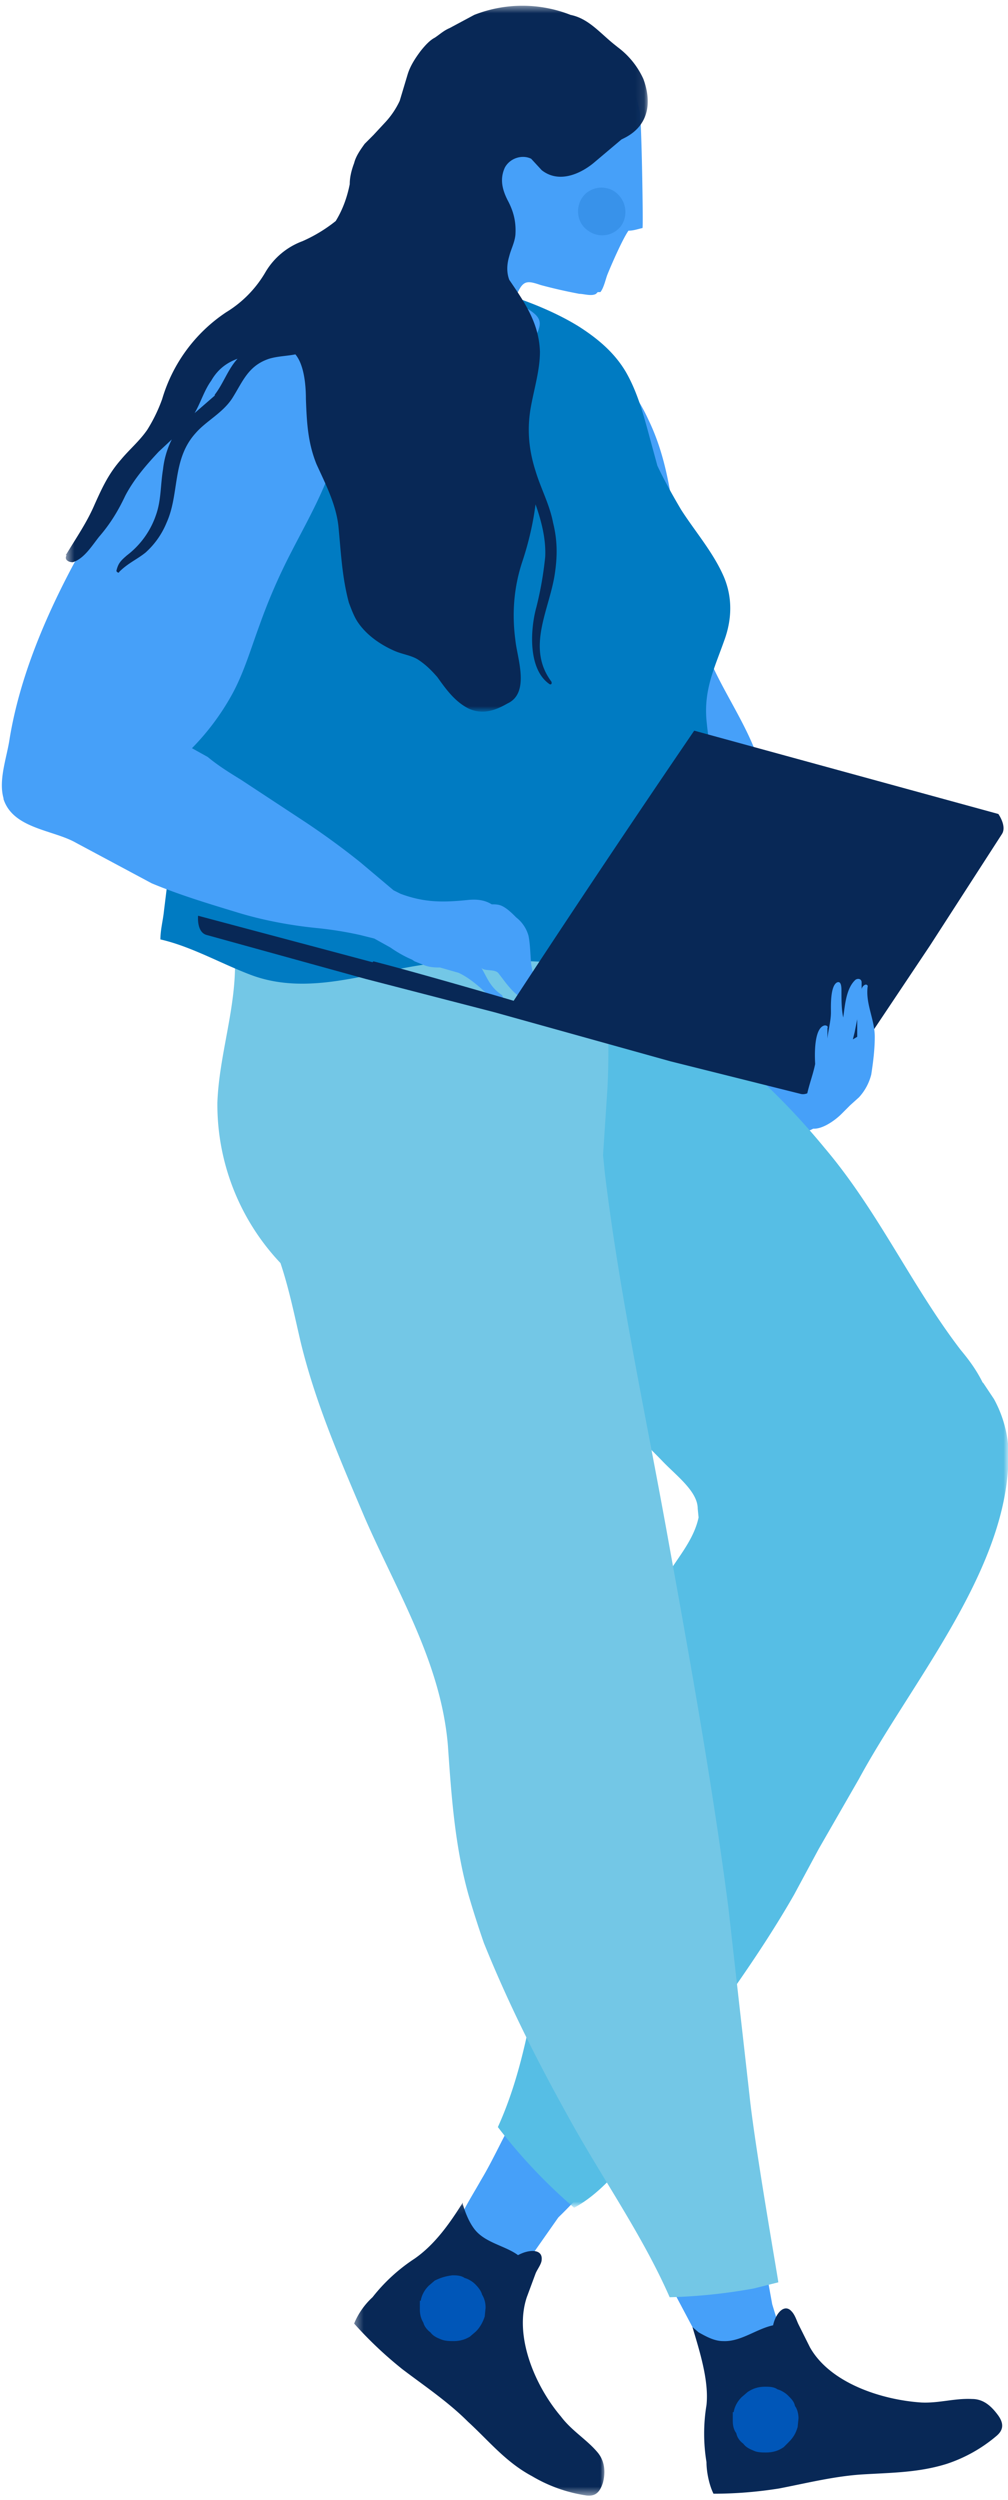 <svg xmlns="http://www.w3.org/2000/svg" xmlns:xlink="http://www.w3.org/1999/xlink" width="115" height="285">
  <defs>
    <path id="a" d="M0 .1h28.6v33.4H0z"/>
    <path id="c" d="M0 .3h72.9V146H0z"/>
    <path id="e" d="M.1.5h66.4V81H0z"/>
  </defs>
  <g fill="none" fill-rule="evenodd">
    <path fill="#46A0F9" d="M94.3 126.7v-.2.2"/>
    <path fill="#46A0F9" d="M54.5 55.4c.2-3 1-6.4 2.9-9 .9-2.3 2.6-4.6 5-5.2 2.2-.6 5-.5 7 .8 2.1 1.4 3.6 3.7 4.6 5.9 1.3 2.7 2 5.5 2.5 8.4.4 2.3.5 4.7.8 7.1.5 2.1.8 4.2 1.5 6.2l.8 1.9 1.5 4c1.5 3.4 3.7 6.6 5.1 10.2 1.8 4.4 3 9 3.6 13.8l.6 7.4 1 4 2.1 7c.3 1 .3 2 .5 2.9l.8 3c0 .4-.3.5-.6.5.1.4.2.9.1 1.3l.1 1.3c0 .4-.3.7-.6.8-1 1.6-3.6 2-5.4.6-2-1.4-3.8-3.6-5.2-5.5-1.4-1.7-2.5-4-3.5-5.9-2.2-4.5-2.8-10.2-4-15.1-.9-4-1.8-8-3.3-12a41.6 41.6 0 0 0-6.3-10.4l-3.9-5c-1.5-2-2.4-4-3.6-6-2.1-4-4.5-8.4-4.1-13M84 259.9a70 70 0 0 0 3.6-.6l.1 1.2.4 2.2 1.5 4.9a4 4 0 0 1-.4.7c-.9.4-1.8.8-2.7 1l-1 .4-2.8-.1-1.8-.2-.1-.2c-.7-1.2-1.2-2.6-1.8-3.9l-2.6-4.9c2.6 0 5.1-.2 7.6-.5"/>
    <path fill="#082856" d="M80.6 280.7a20 20 0 0 1 0-6.5c.3-2.8-.8-6.2-1.6-8.9l.7.6c.9.5 1.8 1 2.8 1 2 .1 3.8-1.4 5.7-1.8.3-1.4 1.3-2.5 2.1-1.6.4.4.6 1.1.8 1.5l1.3 2.6c2.3 4.1 8.2 6 12.7 6.3 2 .1 3.8-.5 5.8-.4 1.3 0 2.2.8 3 1.9.7 1 .5 1.7-.2 2.3a17 17 0 0 1-5.7 3.2c-3.2 1-6.3 1-9.6 1.2-3.2.2-6.4 1-9.5 1.6-2.5.4-5 .6-7.5.6-.5-1-.8-2.5-.8-3.6"/>
    <path fill="#46A0F9" d="M64 247.2l2.9 2.2a48 48 0 0 1-3.2 3.4l-4 5.7c-.3.2-.7.3-1 .3-1-.2-2-.5-3-1-.3 0-.6-.3-1-.4l-1.7-2.1-1-1.6.2-.2c.7-1.7 1.8-3.4 2.7-5 1.2-2 2.2-4.2 3.4-6.4a61 61 0 0 0 5.6 5.1"/>
    <g transform="matrix(-1 0 0 1 69 251)">
      <mask id="b" fill="#fff">
        <use xlink:href="#a"/>
      </mask>
      <path fill="#082856" d="M26.5 10.9a20 20 0 0 0-4.8-4.4c-2.3-1.6-4-4-5.5-6.4v.2c-.3 1-.7 2-1.3 2.8-1.2 1.6-3.5 1.9-5 3-1.3-.7-2.8-.7-2.7.5 0 .5.5 1.1.7 1.6l1 2.7c1.5 4.5-1 10.2-3.9 13.6-1.2 1.6-2.9 2.6-4.1 4-.9 1-1 2.3-.7 3.5.4 1.3 1 1.6 1.9 1.5a17 17 0 0 0 6.2-2.2c3-1.6 4.9-4 7.3-6.2 2.3-2.3 5-4.1 7.5-6 2-1.6 3.8-3.3 5.5-5.2a8.5 8.5 0 0 0-2.1-3" mask="url(#b)"/>
    </g>
    <g transform="matrix(-1 0 0 1 115 105.5)">
      <mask id="d" fill="#fff">
        <use xlink:href="#c"/>
      </mask>
      <path fill="#56BEE5" d="M72 12.6c.2-2.6.8-5.4.9-8h-1.4c-2.5.2-5 .2-7.4 0-4.6-.2-9.3-1-14-1.2-.7 0-2-1.2-1.9-1.8-3.3 0-6.7-.4-9.9-1.3l-.1 1.5a38.2 38.2 0 0 1-4 11.3c-.7 1.6-4.8 3.5-6.3 4.8a80.9 80.9 0 0 0-7 7.5c-6.1 7.2-9.9 15.7-15.5 23-1 1.2-1.8 2.3-2.5 3.7l-.1.1L1.6 54a13.6 13.6 0 0 0-1.6 8c.8 12.4 11.2 24.6 17 35.3l4.6 8 2.8 5.2c2 3.5 4.3 7 6.6 10.3 2.6 5 5.5 10 8.6 14.6 2.5 3.6 5.8 8.6 9.9 10.8a61.5 61.5 0 0 0 8.7-9.2c-2-4.4-3.1-9.1-4-13.8-1-6-2.1-12-3.9-18-2.1-7-4.7-14-7-21-1-3.2-2.2-6.4-4-9.4-1.3-2.4-3.4-4.5-4-7.3l.1-1c0-2 2.5-3.8 4.1-5.5 3.6-3.7 8-7.5 10.2-12.3.8-1.7 2-3.3 2.8-5l3.3-1.2c3.3-1.2 6.5-2.6 9.3-4.9 3-2.6 5.2-6.2 6.2-10.2 1.3-5 .3-9.8.7-14.7" mask="url(#d)"/>
    </g>
    <path fill="#73C7E6" d="M26.8 109.2c0-1 0-2-.2-3.1l4.2 1.6c5.6 2 11 3 17 2 3.2-.6 6.4-1.5 9.7-2 3-.6 6-.5 9.1-.5l2.4-.1c.2 5.6.6 11.3.3 17l-.5 7.6.2 2c1.7 14.1 4.8 28.2 7.3 42.2 2.5 13.8 5 27.7 6.8 41.6l2.4 21.3c.6 5.8 3.1 20 3.3 21.4l-2.8.7a62.3 62.3 0 0 1-9.6 1c-3.2-7.3-8-14-11.8-21-3.5-6.3-6.7-12.7-9.4-19.4a117 117 0 0 1-1.7-5.3c-1.6-5.6-2-11.4-2.4-17.2-.8-9.5-5.8-17.5-9.5-26-2.8-6.6-5.6-13-7.3-20-.7-3-1.3-6-2.3-9a26.3 26.3 0 0 1-7.2-18.3c.2-5.5 2.2-10.9 2-16.5"/>
    <path fill="#007BC2" d="M82.5 91.8c.8 3.2 2 6.3 3.3 9.3l1.6 3.8a20.4 20.4 0 0 1-4.5 3.4c-3.3 1.7-7.5 1.7-11.1 1.7-7.4 0-14.7-1-22-.2-7 .7-14.3 4-21.3 1.3-3.4-1.3-6.7-3.2-10.2-4 0-1.1.3-2.2.4-3.2l1.6-13c.6-6.8.8-13.6 1-20.4.2-12.6-6.7-26 7.2-33.9 4.4-2.4 9.2-5.3 14.4-5.4C50 31 60 33.5 66 37.2c2.2 1.4 4.1 3 5.4 5.2 1.5 2.6 2.2 5.6 3 8.5l.6 2.2c.8 1.7 1.7 3.3 2.7 5 1.6 2.5 3.7 4.9 4.9 7.7 1 2.4.9 4.9 0 7.3-1.1 3.1-2.3 5.5-2 9 .3 3.2 1 6.5 1.8 9.7"/>
    <path fill="#46A0F9" d="M48.2 26c1-2.4 1.6-4.7 2-7v-.4-.2c.5-3 .4-6 1.1-9 1.3-5 5.6-8 10.7-7.3 5.6.8 10 5.3 11 10.7.2 1 .4 13.2.3 13.2-.5.1-1 .3-1.6.3-.7 1-2 4-2.4 5-.2.5-.4 1.5-.8 2h-.3l-.2.2c-.5.3-1.4 0-1.9 0a58 58 0 0 1-4.4-1c-1.5-.5-2-.6-2.7 1l-.3.7c.5.5 1.2.8 1.8 1.2.7.5 1.3 1 1 2-1 3.7-6.3 3.7-9.2 3a21 21 0 0 1-10.6-5.7c-.5-.5-1.1-1.7-1-2.5 3.5 0 6-3 7.5-6.2M.4 91c-.6-2.1.4-4.7.7-6.8 1.5-9.1 6-18.1 10.8-26 1.7-2.7 3.8-5.2 5.4-8 1.4-2.4 2.6-5 4.4-7.3l1.5-1.6c3-2.9 8.8-5.2 12.5-2.4 3 2.1 3.6 6.2 3.2 9.6-.5 5.2-3.4 10-5.7 14.5a65.9 65.9 0 0 0-3.6 8.3c-1 2.7-1.8 5.5-3.2 8a28 28 0 0 1-4.5 6l1.8 1c1.2 1 2.5 1.8 3.8 2.6l7.3 4.8a88 88 0 0 1 6.3 4.6l3.8 3.2.8.4c2.7 1 4.8 1 7.7.7 1-.1 1.9 0 2.7.5.4 0 .8 0 1.2.2.6.3 1.1.8 1.6 1.3a4 4 0 0 1 1.4 2.1c.2 1 .2 2.2.3 3.2.3 1.9 1 3.2 1.8 4.9.4.6-.4 1.1-.9.7l-1.1-1-1.3-1c-.9-.7-1.5-1.6-2.2-2.5-.4-.6-1.7-.2-2-.7.7 1.2 1 2.2 2.3 3.1.4.3 0 1-.4.7-.8-.5-1.3-.8-1.9-1.4-.8-.7-1.7-1.4-2.6-1.8l-2.1-.6c-.5 0-1.2 0-1.9-.3l-1-.4-.3-.2c-1.2-.5-2.2-1.2-2.5-1.4l-1.8-1-1.6-.4a42 42 0 0 0-5-.8c-3-.3-6.2-.9-9.1-1.8-3.3-1-6.6-2-9.7-3.3l-8.6-4.6c-2.6-1.5-7.2-1.6-8.3-5"/>
    <path fill="#082856" d="M42.6 109.6c4 1 15.4 4.3 16 4.5a1959.9 1959.9 0 0 1 20.6-30.8l34.7 9.5s1 1.4.4 2.3l-8.2 12.7-10.5 15.7c-.6 1-2.3.2-2.3.2s-1 1.3-2 1L76.5 121l-20.1-5.6-14.7-3.8-18.1-5c-1.2-.3-1-2.2-1-2.2l19.9 5.3"/>
    <path fill="#46A0F9" d="M97.5 117.7l-.2.8.5-.3v-2l-.3 1.5m-3.4-.8c.2 0 .4.1.3.3v1.2c.1-1 .4-2 .4-3 0-.6-.1-3 .7-3.4.5-.2.5.6.5 1 0 1 0 2.1.2 3 .2-1.3.3-3.3 1.4-4.3.3-.2.7-.1.7.3v.8c0-.3.5-.8.7-.4-.3 2 .8 3.8.8 5.8 0 1.5-.2 3-.4 4.3a6 6 0 0 1-1.4 2.6l-1 .9-1 1c-.8.8-2.5 2-3.6 1.6-1.1-.4-1-1.9-.5-2.8.2-1.7.8-3 1.1-4.5-.1-1.7 0-4.2 1.1-4.4"/>
    <g transform="matrix(-1 0 0 1 74 0)">
      <mask id="f" fill="#fff">
        <use xlink:href="#e"/>
      </mask>
      <path fill="#082856" d="M49.5 45c-1-1.3-1.5-2.9-2.6-4.1 1.1.4 2.2 1.1 3 2.5.8 1.1 1.2 2.5 1.9 3.7l-2.3-2m17 18.2c-1.2-2-2.4-3.7-3.3-5.8-.9-2-1.6-3.5-3-5.1-1-1.2-2.1-2.1-3-3.4a18 18 0 0 1-1.7-3.5 18 18 0 0 0-7.3-9.9 13 13 0 0 1-4.5-4.6 8.2 8.2 0 0 0-4.2-3.5 17 17 0 0 1-3.8-2.3c-.8-1.3-1.3-2.7-1.6-4.2V21c0-.8-.2-1.6-.5-2.4-.2-.8-.7-1.5-1.2-2.2l-1-1-1.3-1.4a9.5 9.5 0 0 1-1.7-2.5l-.9-3c-.3-1-.9-1.9-1.5-2.7-.4-.5-1-1.2-1.6-1.5-.6-.4-1-.8-1.7-1.1l-2.8-1.5a15 15 0 0 0-11 0C6.9 2.1 5.6 3.7 4 5l-.5.4A9.3 9.3 0 0 0 .6 9c-1 2.7-.6 5.3 2.1 6.7l.4.2 3.2 2.7c1.6 1.3 4 2.3 5.9.8l1.2-1.3c1-.5 2.4-.1 3 1 .6 1.3.3 2.5-.3 3.7-.7 1.3-1 2.5-.9 4 .1.9.5 1.6.7 2.4.3 1 .3 1.9 0 2.7-1.7 2.5-3.4 4.9-3.5 8.2 0 2 .6 4 1 6.1.5 2.6.3 5-.5 7.5-.6 2-1.6 3.8-2 5.9-.5 2-.5 3.8-.2 5.8.6 4.1 3.3 8.4.4 12.3-.1.2 0 .4.2.3 2.5-1.7 2.2-6.3 1.5-8.8-.5-2-.8-3.8-1-5.7-.1-2 .4-4 1.1-6l.1.7c.3 2 .8 4 1.4 5.8 1 3 1.2 6 .8 9-.2 2-1.7 6 .9 7.2 1.4.8 2.8 1.3 4.4.6 1.6-.8 2.6-2.2 3.6-3.6.7-.8 1.3-1.4 2.2-2 .8-.5 1.8-.6 2.7-1 1.6-.7 3.2-1.8 4.2-3.3.4-.6.7-1.4 1-2.2.8-3 .9-5.8 1.2-8.8.3-2.5 1.5-4.8 2.5-7 1-2.5 1.1-4.8 1.2-7.4 0-1.6.2-3.9 1.2-5.1 1 .2 2 .2 3 .5 2.4.8 3 2.6 4.2 4.5 1.1 1.7 3 2.6 4.2 4 2.7 3 1.8 6.9 3.3 10.2a9.3 9.3 0 0 0 2.4 3.4c1 .8 2 1.2 3 2.2 0 .2.4 0 .3-.2-.2-.8-.5-1.1-1.2-1.7a9.7 9.7 0 0 1-3.3-4.6c-.6-1.7-.5-3.4-.8-5.2a10 10 0 0 0-1-3.4l1.5 1.4c1.4 1.5 2.8 3.1 3.8 5 .8 1.7 1.7 3.2 3 4.7.8 1 1.7 2.5 3 2.9.5 0 1-.3.7-.8" mask="url(#f)"/>
    </g>
    <path fill="#3892EA" d="M69.9 21.7c1.4.8 1.9 2.6 1 4a2.7 2.7 0 0 1-3.8.6c-1.5-1-1.5-3.2-.2-4.3.9-.7 2-.8 3-.3"/>
    <path fill="#0056B8" d="M48 262.3c.1-.6.4-1.2.9-1.7l.7-.6c.6-.3 1.2-.5 2-.6.4 0 1 0 1.4.3.4.1.9.4 1.2.7.4.4.7.8.8 1.2.3.5.4 1 .4 1.5l-.1 1c-.2.6-.5 1.2-1 1.7l-.7.6c-.5.3-1.1.5-1.8.5-.5 0-1 0-1.5-.2s-.9-.4-1.2-.8c-.4-.3-.7-.7-.8-1.1-.3-.5-.4-1-.4-1.5v-1M83.7 275c.1-.6.4-1.2.9-1.7l.7-.6c.6-.4 1.2-.6 2-.6.4 0 1 0 1.4.3.4.1.9.4 1.2.7.4.4.7.7.8 1.2.3.4.4 1 .4 1.4l-.1 1c-.2.7-.5 1.2-1 1.7l-.6.6c-.6.4-1.2.6-2 .6-.4 0-1 0-1.4-.2-.5-.2-.9-.4-1.2-.8-.4-.3-.7-.7-.8-1.2-.3-.4-.4-.9-.4-1.4v-1"/>
  </g>
</svg>
